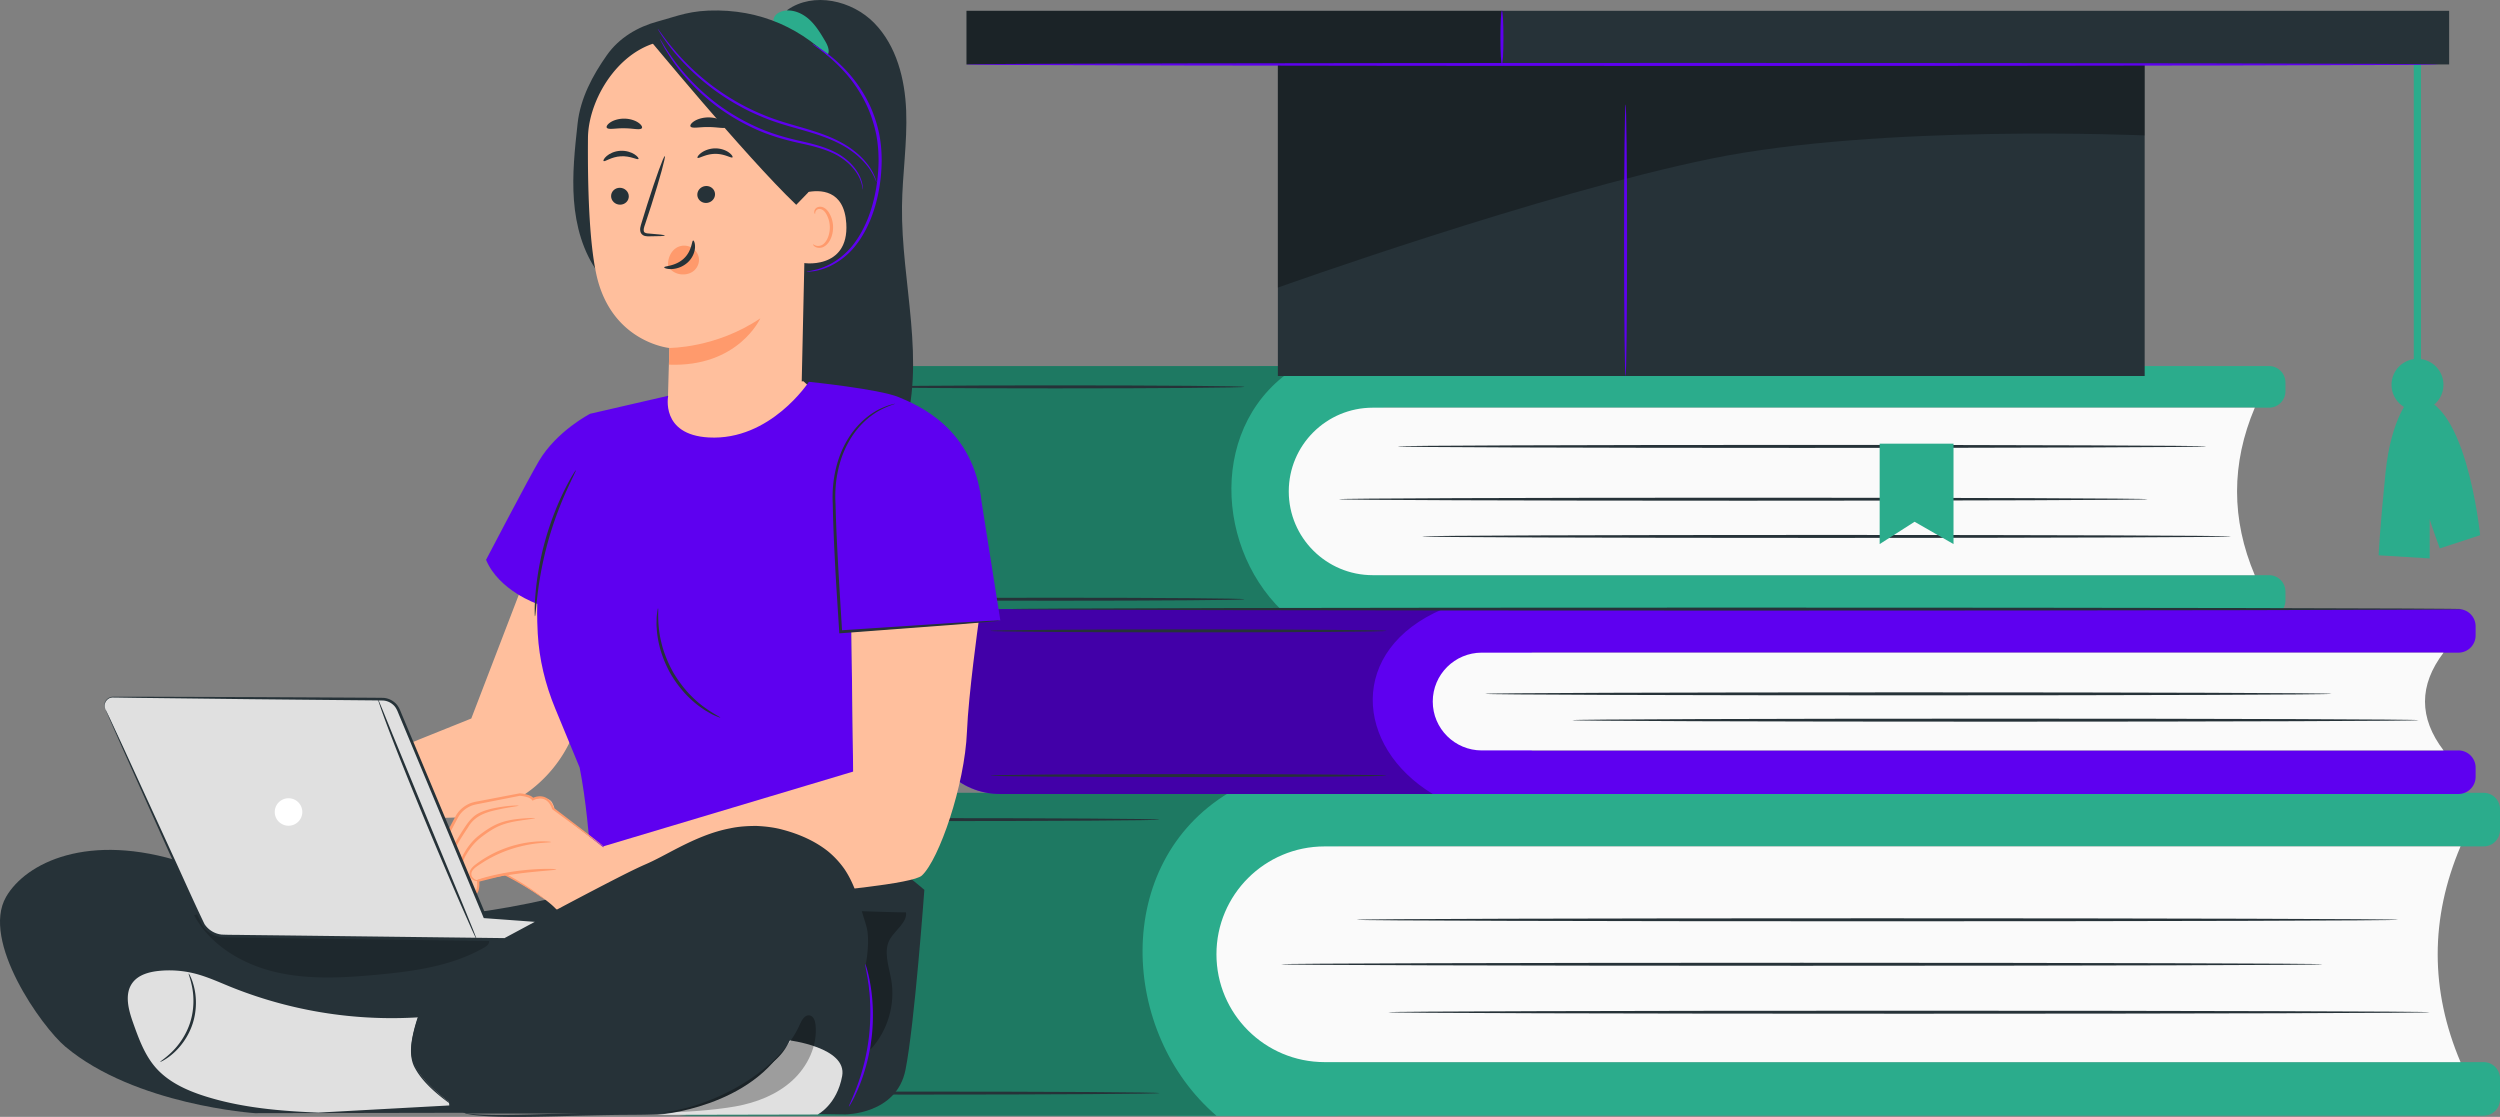 <svg xmlns="http://www.w3.org/2000/svg" width="385" height="172" fill="none"><rect width="100%" height="100%" fill="#808080" stroke="none"/><g clip-path="url(#a)"><path fill="#2BAC8C" d="M213.047 94.986H139.24c-8.436 0-15.276-6.819-15.276-15.23v-8.153c0-8.411 6.84-15.23 15.276-15.23h73.807v38.613Z"/><path fill="#2BAC8C" d="M349.422 62.783h-155.67v-6.41h155.67a2.533 2.533 0 0 1 2.537 2.529v1.353a2.533 2.533 0 0 1-2.537 2.528ZM349.422 94.987h-155.67v-6.41h155.67a2.533 2.533 0 0 1 2.537 2.528v1.353a2.534 2.534 0 0 1-2.537 2.529Z"/><path fill="#FAFAFA" d="M347.239 88.577H211.406c-7.144 0-12.936-5.774-12.936-12.897s5.792-12.896 12.936-12.896h135.833c-3.643 8.596-3.643 17.195 0 25.793Z"/><path fill="#000" d="M198.47 94.986h-58.927c-8.604 0-15.579-6.953-15.579-15.53v-7.67c0-8.512 6.922-15.413 15.46-15.413h60.521c-14.024 8.47-12.976 28.751-1.475 38.613Z" opacity=".3"/><path fill="#263238" d="M330.736 76.877c0 .128-27.88.232-62.265.232-34.396 0-62.271-.104-62.271-.232s27.874-.231 62.271-.231c34.385 0 62.265.103 62.265.231ZM343.551 82.61c0 .127-27.88.23-62.265.23-34.396 0-62.271-.103-62.271-.23 0-.128 27.874-.23 62.271-.23 34.384 0 62.265.103 62.265.23ZM339.772 68.746c0 .128-27.88.232-62.265.232-34.396 0-62.271-.104-62.271-.232 0-.127 27.874-.23 62.271-.23 34.385 0 62.265.104 62.265.23ZM191.651 92.28c0 .129-13.051.232-29.146.232-16.1 0-29.149-.103-29.149-.231s13.049-.232 29.149-.232c16.095 0 29.146.104 29.146.232ZM191.651 59.578c0 .128-13.051.232-29.146.232-16.1 0-29.149-.104-29.149-.232 0-.127 13.049-.231 29.149-.231 16.095 0 29.146.104 29.146.231Z"/><path fill="#2BAC8C" d="M206.105 171.821h-99.449c-8.437 0-15.276-6.819-15.276-15.231v-19.268c0-8.411 6.84-15.23 15.276-15.23h99.449v49.729Z"/><path fill="#2BAC8C" d="M382.465 130.347h-201.21v-8.255h201.21c1.4 0 2.536 1.131 2.536 2.528v3.198a2.533 2.533 0 0 1-2.536 2.529ZM382.465 171.821h-201.21v-8.255h201.21c1.4 0 2.536 1.132 2.536 2.528v3.199a2.534 2.534 0 0 1-2.536 2.528Z"/><path fill="#FAFAFA" d="M378.923 163.566H203.992c-9.2 0-16.659-7.436-16.659-16.609 0-9.172 7.459-16.609 16.659-16.609h174.931c-4.691 11.072-4.691 22.145 0 33.218Z"/><path fill="#000" d="M187.333 171.821h-80.874c-8.328 0-15.078-6.731-15.078-15.033v-19.129c0-8.597 6.99-15.566 15.613-15.566h82.238c-18.061 10.906-16.711 37.026-1.899 49.728Z" opacity=".3"/><path fill="#263238" d="M357.669 148.498c0 .127-35.905.231-80.187.231-44.298 0-80.195-.104-80.195-.231 0-.128 35.898-.232 80.195-.232 44.282.001 80.187.105 80.187.232ZM374.173 155.881c0 .128-35.905.231-80.187.231-44.297 0-80.195-.103-80.195-.231s35.898-.231 80.195-.231c44.282.001 80.187.104 80.187.231ZM369.307 141.647c0 .128-35.905.231-80.187.231-44.297 0-80.195-.103-80.195-.231s35.898-.231 80.195-.231c44.282 0 80.187.103 80.187.231ZM178.55 168.336c0 .127-16.807.231-37.535.231-20.735 0-37.538-.104-37.538-.231 0-.128 16.803-.232 37.538-.232 20.728 0 37.535.104 37.535.232ZM178.55 126.22c0 .128-16.807.231-37.535.231-20.735 0-37.538-.103-37.538-.231s16.803-.231 37.538-.231c20.728 0 37.535.103 37.535.231Z"/><path fill="#5E00F0" d="M235.898 122.273h-81.947c-6.22 0-11.263-5.028-11.263-11.23v-6.012c0-6.201 5.043-11.23 11.263-11.23h81.947v28.472Z"/><path fill="#5E00F0" d="M378.592 100.508H215.708v-6.706h162.884a2.65 2.65 0 0 1 2.653 2.645v1.416a2.65 2.65 0 0 1-2.653 2.645ZM378.592 122.273H215.708v-6.706h162.884a2.649 2.649 0 0 1 2.653 2.645v1.416a2.649 2.649 0 0 1-2.653 2.645Z"/><path fill="#FAFAFA" d="M376.308 115.566H228.197c-4.17 0-7.552-3.371-7.552-7.529 0-4.159 3.382-7.53 7.552-7.53h148.11c-3.81 5.021-3.81 10.04.001 15.059Z"/><path fill="#000" d="M220.646 122.273h-66.619c-6.262 0-11.339-5.061-11.339-11.305v-5.634c0-6.37 5.179-11.533 11.568-11.533h67.933c-14.674 6.245-13.577 21.2-1.543 28.472Z" opacity=".3"/><path fill="#263238" d="M359.04 106.852c0 .127-29.173.231-65.15.231-35.989 0-65.156-.104-65.156-.231 0-.128 29.166-.231 65.156-.231 35.977-.001 65.15.103 65.15.231ZM372.449 110.904c0 .128-29.173.232-65.15.232-35.989 0-65.155-.104-65.155-.232 0-.127 29.166-.231 65.155-.231 35.977 0 65.15.104 65.15.231ZM213.511 119.442c0 .127-13.656.231-30.497.231-16.846 0-30.499-.104-30.499-.231 0-.128 13.653-.232 30.499-.232 16.841.001 30.497.105 30.497.232ZM213.511 97.154c0 .128-13.656.232-30.497.232-16.846 0-30.499-.104-30.499-.232 0-.127 13.653-.23 30.499-.23 16.841 0 30.497.103 30.497.23ZM379.301 93.8c0 .128-50.092.232-111.869.232-61.798 0-111.88-.104-111.88-.231 0-.128 50.081-.23 111.88-.23 61.777 0 111.869.103 111.869.23Z"/><path fill="#2BAC8C" d="M289.468 68.325v15.464l5.376-3.437 5.998 3.437V68.324h-11.374ZM371.721 4.138v70.695c0 .713 1.111.715 1.111 0V4.139c.001-.713-1.111-.714-1.111 0Z"/><path fill="#2BAC8C" d="M372.292 63.242a3.993 3.993 0 0 0 3.999-3.987 3.993 3.993 0 0 0-3.999-3.987 3.993 3.993 0 0 0-3.999 3.987 3.993 3.993 0 0 0 3.999 3.987Z"/><path fill="#2BAC8C" d="M371.162 61.32s-2.912 2.902-3.786 11.42c-.873 8.517-1.068 12.776-1.068 12.776l7.864.484v-6.097c0 .29 1.552 4.55 1.552 4.55l6.213-2.033s-2.231-22.65-10.775-21.1Z"/><path fill="#263238" d="M330.278 9.923H196.792v47.981h133.486V9.924ZM377.167 1.667H148.846v8.256h228.321V1.667Z"/><path fill="#000" d="M196.792 44.29s40.553-14.505 66.743-19.861c26.191-5.357 66.743-3.57 66.743-3.57V9.922H196.792V44.29Z" opacity=".3"/><path fill="#000" d="M231.43 1.667h-82.584v8.256h82.584V1.667Z" opacity=".3"/><path fill="#5E00F0" d="M375.511 9.923c0 .128-50.768.232-113.379.232-62.633 0-113.389-.104-113.389-.232 0-.127 50.757-.23 113.389-.23 62.611 0 113.379.103 113.379.23Z"/><path fill="#5E00F0" d="M231.297 9.992c.128 0 .232-1.88.232-4.197 0-2.319-.104-4.198-.232-4.198s-.232 1.88-.232 4.198c0 2.318.104 4.197.232 4.197ZM250.339 57.904c.128 0 .232-9.36.232-20.908 0-11.547-.104-20.908-.232-20.908s-.232 9.36-.232 20.908c0 11.547.104 20.908.232 20.908Z"/><path fill="#FFBF9D" d="m57.231 116.824 15.348-6.175 11.723-30.531 15.627 8.028s-1.512 3.016-4.741 10.476c-1.247 2.88-5.379 10.909-7.062 14.821a20.63 20.63 0 0 1-18.412 12.468l-14.403.375 1.92-9.462Z"/><path fill="#FFBF9D" d="m49.608 110.915-2.317-2.43a2.643 2.643 0 0 0-1.5-.415l-7.346.223a4.605 4.605 0 0 0-3.399 2.051l-2.67 4.533s-1.796 3.101-1.567 3.854c.345 1.138 1.55.906 1.55.906s.254 1.433.735 1.725c.803.486 1.784.115 1.784.115.267.549.835.915 1.447.872a1.74 1.74 0 0 0 .38-.07c.873-.263 1.266-1.947 1.266-1.947l3.724-.688s5.35 3.566 7.234 5.902c1.886 2.335 6.824.55 6.824.55l1.848-8.806-7.993-6.375Z"/><path fill="#FF9A6C" d="M44.194 111.966c.006.052-.592.166-1.606.267-1.013.112-2.447.152-4.06.36l.175-.127a15.418 15.418 0 0 1-.954 1.753 19.58 19.58 0 0 1-3.531 4.165c-1.053.928-1.813 1.36-1.843 1.313-.043-.059.641-.578 1.618-1.551.973-.972 2.25-2.398 3.363-4.172.36-.573.678-1.146.941-1.696l.055-.114.12-.013c1.658-.187 3.086-.168 4.1-.202 1.012-.022 1.616-.038 1.622.017Z"/><path fill="#FF9A6C" d="M44.363 115.46c.012.047-.493.238-1.384.367-.886.13-2.168.169-3.593-.125l.261-.148a12.01 12.01 0 0 1-.537 1.328c-.776 1.621-1.871 2.863-2.76 3.616-.893.76-1.55 1.077-1.577 1.031-.042-.06.544-.471 1.354-1.271a12.98 12.98 0 0 0 2.566-3.576c.206-.428.378-.858.526-1.273l.07-.19.193.043c2.75.611 4.87.062 4.881.198Z"/><path fill="#FFBF9D" d="M53.69 117.267a9577.192 9577.192 0 0 0-6.552-3.036c-.907-.421-1.852-.85-2.852-.845-1.077.005-2.08.51-3.036 1.003l-3.525 1.82c-.191.098-.4.216-.467.42-.089.268.105.541.304.741 1.76 1.778 4.924 1.908 6.825.279.565 1.534 1.15 3.102 2.21 4.35 1.058 1.247 2.705 2.129 4.316 1.835"/><path fill="#FF9A6C" d="M50.913 123.832c.002.011-.057.03-.175.058-.118.03-.298.053-.534.06-.469.012-1.182-.077-1.973-.477-.788-.389-1.645-1.095-2.322-2.11-.691-1.007-1.207-2.278-1.716-3.644l.328.085c-.967.848-2.375 1.3-3.815 1.189a5.563 5.563 0 0 1-2.127-.593 5.117 5.117 0 0 1-.946-.653c-.142-.131-.293-.25-.423-.431-.123-.167-.256-.417-.187-.711.059-.243.245-.397.391-.489.156-.095.29-.156.427-.229l.817-.421 1.598-.821c1.049-.519 2.04-1.125 3.158-1.372 1.133-.273 2.237.077 3.109.469.886.402 1.684.795 2.426 1.147l3.487 1.697c.82.41 1.266.651 1.252.679-.014.028-.486-.156-1.328-.516l-3.55-1.564-2.439-1.091c-.868-.368-1.854-.661-2.864-.405-1.01.231-1.99.828-3.042 1.358l-1.595.827-.816.422c-.278.141-.568.279-.582.419-.056.17.197.47.466.686.258.236.554.422.855.592a5.135 5.135 0 0 0 1.946.552c1.328.11 2.625-.294 3.512-1.054l.228-.195.1.28c.49 1.371.97 2.616 1.612 3.598.628.99 1.414 1.676 2.152 2.081 1.513.825 2.588.495 2.57.577Z"/><path fill="#263238" d="M138.907 31.754c.059-4.902.834-9.787.645-14.686-.189-4.898-1.482-10-4.91-13.515-3.428-3.514-9.381-4.855-13.393-2.02l-.823 4.173c1.579 18.901 1.363 38.109 2.942 57.01.208 2.482 2.229 4.73 3.362 6.951 1.132 2.22 3.405 4.054 5.899 3.901 3.264-.2 5.405-3.498 6.42-6.597 3.68-11.234-.285-23.4-.142-35.217Z"/><path fill="#2BAC8C" d="M127.082 6.339c-.714-1.212-1.449-2.442-2.499-3.378-1.051-.936-2.486-1.552-3.87-1.288-.652.123-1.315.492-1.534 1.116-.219.624.249 1.459.91 1.404l.141.12a149.961 149.961 0 0 0 4.493 3.807c.384.312.781.63 1.254.774.474.144 1.046.077 1.375-.292.541-.61.145-1.56-.27-2.263Z"/><path fill="#263238" d="M129.86 11.15c-4.9-5.97-11.48-9.408-19.217-9.535-4.364-.072-6.171.833-9.314 1.677-3.143.846-5.98 2.527-7.855 5.181-2.228 3.152-4.098 6.681-4.52 10.514-.433 3.937-.865 7.9-.568 11.85.298 3.949 1.374 7.927 3.707 11.132l10.079 1.746c5.566.189 11.21.37 16.633-.895 5.423-1.266 10.692-4.176 13.597-8.913 4.034-6.583 2.358-16.785-2.542-22.756Z"/><path fill="#FFBF9D" d="M120.892 11.085 107.455 5.76l-3.51.406c-7.899.028-13.346 8.713-13.398 15.09-.057 7.086.152 15.74 1.282 20.961 2.27 10.502 11.26 11.376 11.26 11.376s-.184 5.596-.251 9.122l20.572-1.48 1.033-46.554a3.736 3.736 0 0 0-3.551-3.596Z"/><path fill="#FF9A6C" d="M107.629 39.76c-.073-.554-.382-1.043-.776-1.38a2.295 2.295 0 0 0-2.779-.158c-.843.58-1.326 1.769-1.166 2.873.472.649 1.196 1.086 1.997 1.155.124.011.249.015.375.012.606-.015 1.224-.22 1.688-.666.464-.447.751-1.153.661-1.836Z"/><path fill="#263238" d="M94.107 30.222c.014.719.636 1.3 1.39 1.299.75-.001 1.35-.583 1.337-1.302-.014-.719-.636-1.3-1.388-1.3-.753.001-1.353.585-1.339 1.303ZM92.954 24.799c.178.168 1.17-.65 2.636-.727 1.464-.098 2.581.596 2.731.408.074-.084-.116-.393-.603-.709-.48-.313-1.285-.6-2.198-.546-.913.055-1.663.433-2.086.8-.432.37-.567.7-.48.774ZM102.379 36.265c.002-.084-.918-.19-2.406-.298-.377-.018-.735-.072-.812-.324-.103-.265.031-.676.189-1.12l.951-2.905c1.315-4.131 2.245-7.52 2.078-7.571-.168-.052-1.37 3.256-2.685 7.387-.315 1.019-.617 1.99-.903 2.918-.118.433-.335.927-.113 1.476.116.274.403.461.646.513.244.06.454.052.64.053 1.491-.001 2.414-.045 2.415-.129Z"/><path fill="#FF9A6C" d="M103.072 53.582s7.174.068 14.023-4.563c0 0-3.387 7.55-14.077 7.14l.054-2.577Z"/><path fill="#263238" d="M106.75 37.04c-.239 0-.155 1.586-1.455 2.788-1.298 1.204-3.004 1.119-3.005 1.342-.016.1.395.287 1.112.267a3.98 3.98 0 0 0 2.513-1.03c.794-.736 1.1-1.678 1.118-2.331.024-.668-.175-1.05-.283-1.036ZM93.454 19.678c.266.344 1.376.043 2.694.08 1.319-.005 2.424.322 2.695-.015.119-.164-.043-.504-.517-.838-.468-.333-1.26-.622-2.167-.634-.906-.01-1.703.26-2.175.581-.48.323-.647.66-.53.826ZM110.112 29.853c.038.718-.541 1.342-1.292 1.396-.75.053-1.39-.484-1.428-1.202-.038-.718.541-1.343 1.29-1.397.752-.053 1.391.485 1.43 1.203ZM112.8 24.233c-.166.18-1.213-.564-2.681-.535-1.468.009-2.533.78-2.694.604-.08-.077.087-.401.55-.75.456-.347 1.239-.69 2.153-.702.915-.01 1.691.311 2.138.647.458.337.617.655.534.736ZM111.919 19.549c-.283.337-1.422.012-2.785.02-1.362-.036-2.512.266-2.784-.076-.119-.167.057-.504.555-.827.491-.322 1.318-.593 2.254-.585.937.01 1.753.297 2.233.63.487.334.652.673.527.838Z"/><path fill="#FFBF9D" d="M122.619 32.484c-.042-.789.77-2.7 1.545-2.864 2.069-.438 5.84-.477 6.166 4.805.445 7.22-6.917 6.177-6.943 5.97-.02-.16-.625-5.186-.768-7.911Z"/><path fill="#FF9A6C" d="M125.222 37.635c.03-.025.131.08.35.165.214.082.576.126.945-.039.748-.327 1.317-1.577 1.271-2.88a4.13 4.13 0 0 0-.464-1.78c-.253-.514-.619-.862-1.008-.907a.645.645 0 0 0-.724.39c-.085.208-.029.35-.067.364-.019.02-.163-.111-.123-.412a.8.8 0 0 1 .257-.47.956.956 0 0 1 .686-.228c.561.005 1.095.486 1.387 1.04.322.554.537 1.246.561 1.985.043 1.458-.62 2.866-1.648 3.232-.501.163-.936.036-1.166-.121-.234-.164-.282-.324-.257-.339Z"/><path fill="#263238" d="m124.459 29.641-1.84 1.903c-7.946-7.582-23.476-26.57-22.609-25.438 0 0 5.443-2.232 11.352-1.229 5.909 1.004 17.116 3.952 16.944 10.9-.171 6.948-3.847 13.864-3.847 13.864Z"/><path fill="#5E00F0" d="M134.983 28.047c.012-.003-.026-.147-.111-.418a7.165 7.165 0 0 0-.494-1.138c-.504-.951-1.467-2.237-3.026-3.395-1.537-1.19-3.667-2.16-6.095-2.922-2.423-.787-5.153-1.398-7.834-2.546-2.698-1.104-5.104-2.528-7.155-3.995a36.988 36.988 0 0 1-5.051-4.402 39.353 39.353 0 0 1-2.92-3.456l-.727-.996c-.168-.226-.261-.342-.272-.335-.011.007.061.136.21.377.151.238.365.597.672 1.038a33.135 33.135 0 0 0 2.846 3.55 35.42 35.42 0 0 0 5.041 4.499c2.06 1.495 4.486 2.945 7.214 4.061 2.716 1.162 5.466 1.765 7.873 2.53 2.417.74 4.514 1.667 6.042 2.807 1.549 1.11 2.522 2.342 3.056 3.255.532.922.693 1.5.731 1.486Z"/><path fill="#5E00F0" d="M132.875 29.184s.074-.591-.281-1.578c-.338-.98-1.195-2.31-2.722-3.4-1.512-1.126-3.671-1.821-6.043-2.362-2.382-.524-4.968-1.194-7.51-2.376-2.539-1.171-4.816-2.591-6.695-4.12a32.576 32.576 0 0 1-4.59-4.498c-1.19-1.397-1.988-2.655-2.559-3.507l-.614-1.012c-.143-.23-.225-.348-.236-.342-.011.007.048.136.171.378l.556 1.05c.536.879 1.305 2.166 2.479 3.597a31.333 31.333 0 0 0 4.579 4.598c1.888 1.56 4.187 3.005 6.756 4.191 2.568 1.195 5.211 1.869 7.587 2.372 2.369.52 4.482 1.178 5.969 2.243 1.504 1.035 2.367 2.3 2.738 3.238.386.946.366 1.536.415 1.528Z"/><path fill="#5E00F0" d="M124.22 41.866c-.007-.048.614-.129 1.687-.408 1.065-.296 2.575-.947 4.053-2.259 1.495-1.293 2.825-3.304 3.764-5.743.935-2.441 1.498-5.309 1.571-8.33.03-1.51-.086-2.981-.35-4.38a21.212 21.212 0 0 0-1.201-3.912 20.89 20.89 0 0 0-3.752-5.826c-2.695-2.94-4.942-4.124-4.861-4.225.009-.013.146.058.402.208.25.157.637.365 1.094.692.93.629 2.225 1.633 3.615 3.098a20.583 20.583 0 0 1 3.907 5.88c.523 1.23.96 2.57 1.256 3.996.277 1.429.4 2.94.368 4.48-.074 3.075-.659 5.992-1.637 8.478-.983 2.484-2.382 4.536-3.952 5.838-1.554 1.321-3.13 1.94-4.229 2.185-.544.15-.992.155-1.283.204-.295.031-.45.04-.452.024Z"/><path fill="#263238" d="M133.436 130.696 90.6 136.897c-16.09 4.54-33.04 5.87-50.762 4.336l64.467 29.983 25.881.4s7.88.024 9.258-6.854c1.399-6.986 2.907-27.727 2.907-27.727s-5.113-4.435-8.915-6.339Z"/><path fill="#000" d="M133.31 148.672c.703 4.271.957 8.617.756 12.941 2.647-2.85 3.858-6.965 3.175-10.789-.377-2.111-1.257-4.43-.149-6.267.743-1.232 2.708-2.648 2.421-4.057 0 0-1.722 0-3.284-.062-1.251-.05-3.857-.127-3.857-.127 1.317 3.379 1.216 5.462.693 8.484" opacity=".3"/><path fill="#FFBF9D" d="m102.905 60.949 20.813-2.241 3.808 3.457-14.857 8.708-6.555 3.385-6.474-1.96-2.051-3.847 5.316-7.502Z"/><path fill="#5E00F0" d="M74.85 86.214s6.524-12.483 8.14-15.21c2.752-4.648 7.89-7.283 7.89-7.283l12.024-2.773s-1.247 6.006 6.235 6.421c9.517.527 15.429-8.57 15.429-8.57s10.859 1.112 13.857 2.37c2.998 1.255 11.48 4.793 12.725 16.037l2.905 18.356-22.941 1.743.318 24.436-9.748 7.949s-27.992 9.61-29.78 10.24c-.844.298-.638-11.56-2.638-21.722l-3.78-9.145c-1.511-3.661-2.452-7.542-2.674-11.494-.146-2.602-.075-4.571-.075-4.571s-5.885-2.015-7.886-6.784Z"/><path fill="#FFBF9D" d="m92.926 130.334 38.461-11.51-.272-21.519 19.586-1.488s-1.562 11.151-1.791 16.869c-.33 8.222-4.298 19.715-6.951 22.155-2.654 2.44-50.054 5.091-50.054 5.091l1.02-9.598Z"/><path fill="#FFBF9D" d="M71.113 137.102c.317.523.917.834 1.522.734.12-.02.244-.054.373-.106.844-.343.626-2.093.626-2.093l4.093-.996s5.66 3.05 7.757 5.199c2.097 2.149 6.845-.089 6.845-.089l1.012-8.941-8.166-6.291s.5.374-.125-.873c-.626-1.246-2.987-.574-2.987-.574-.422-.608-2.006-.715-2.006-.715l-6.634 1.286a4.6 4.6 0 0 0-3.19 2.36l-2.484 4.686s-1.245 3.331-.946 4.06c.45 1.101 1.628.757 1.628.757s.493 2.089 1.056 2.12c.563.031 1.626-.524 1.626-.524Z"/><path fill="#FF9A6C" d="M84.867 129.674c-.002.071-.898.057-2.323.229-1.42.18-3.375.582-5.383 1.442a19.376 19.376 0 0 0-2.723 1.418c-.774.516-1.589.954-1.803 1.562a.811.811 0 0 0 .135.789c.158.204.362.331.539.387.363.117.582.001.594.041.017.008-.193.199-.636.12a1.26 1.26 0 0 1-.68-.396 1.068 1.068 0 0 1-.239-1.032c.115-.4.424-.727.76-1.002a17.468 17.468 0 0 1 3.886-2.28 17.58 17.58 0 0 1 5.521-1.349c1.457-.098 2.356.024 2.352.071Z"/><path fill="#FF9A6C" d="M85.666 133.893c.002.127-2.73.224-6.062.678-3.335.442-5.995 1.07-6.026.946-.014-.054.635-.281 1.71-.556a38.62 38.62 0 0 1 4.259-.814 38.625 38.625 0 0 1 4.322-.34c1.11-.017 1.796.03 1.797.086ZM71.138 136.929c-.023-.002-.071-.246-.14-.704a15.544 15.544 0 0 1-.155-1.954 8.264 8.264 0 0 1 .081-1.368 4.143 4.143 0 0 1 .544-1.505c.533-.957 1.298-1.965 2.31-2.754 1.009-.781 2.026-1.453 3.077-1.861 1.042-.404 2.035-.561 2.856-.661a26.234 26.234 0 0 1 1.956-.145c.461-.017.718-.013.721.017.008.068-1.013.181-2.634.426-.806.137-1.766.322-2.753.729-.98.398-1.978 1.071-2.953 1.827-.975.765-1.691 1.689-2.237 2.619-.582.891-.628 1.867-.665 2.679-.036 1.628.085 2.651-.008 2.655Z"/><path fill="#FF9A6C" d="M79.866 124.077c.006.064-.994.167-2.58.474-1.521.355-3.977.657-5.216 2.882-1.37 2.042-2.521 3.96-2.972 5.495-.483 1.528-.351 2.548-.44 2.547-.022.003-.08-.246-.094-.704a6.7 6.7 0 0 1 .243-1.925c.392-1.614 1.53-3.599 2.908-5.653.353-.517.739-1.01 1.2-1.412.458-.409 1.008-.668 1.517-.859 1.032-.379 1.997-.54 2.802-.668 1.618-.234 2.629-.231 2.632-.177Z"/><path fill="#FF9A6C" d="M83.91 138.531c-.009.011-.153-.083-.42-.272l-1.191-.81a46.745 46.745 0 0 0-4.634-2.681l.096.011-4.087 1.022.128-.185c.036.336.042.668.001 1.016-.043.341-.123.713-.393 1.03a1.026 1.026 0 0 1-.53.294c-.181.062-.38.095-.58.08a1.705 1.705 0 0 1-1.076-.489 1.757 1.757 0 0 1-.199-.231l-.043-.063-.02-.032-.011-.016-.001-.002c-.055-.016.476.132.25.07l-.004.003-.009.004-.127.064c-.17.083-.343.158-.52.23-.179.07-.362.136-.557.185a2.198 2.198 0 0 1-.306.057.702.702 0 0 1-.39-.044c-.246-.148-.345-.338-.448-.515a4.643 4.643 0 0 1-.25-.553 9.756 9.756 0 0 1-.356-1.149l.255.149c-.53.135-1.174.055-1.585-.406-.185-.215-.345-.486-.35-.809-.008-.29.037-.549.085-.811.211-1.036.545-2.04.913-3.06l.004-.012.007-.014 1.323-2.499.841-1.585c.28-.508.524-1.073.937-1.544a4.473 4.473 0 0 1 1.425-1.111c.534-.28 1.142-.386 1.679-.485l6.254-1.194.027-.005.023.002c.393.036.762.099 1.13.206.357.113.737.241 1.013.596l-.238-.054c.686-.345 1.506-.411 2.159-.046.655.361.994.999 1.194 1.608l-.057-.084 5.625 4.309 1.518 1.192c.344.277.52.428.51.441-.009.012-.204-.115-.566-.367l-1.568-1.125-5.71-4.197-.038-.028-.02-.056c-.182-.536-.512-1.116-1.05-1.394-.527-.298-1.246-.232-1.82.061l-.142.072-.096-.126c-.16-.212-.491-.354-.82-.447a5.654 5.654 0 0 0-1.05-.182l.049-.003-6.248 1.229c-.56.105-1.084.198-1.572.455a4.02 4.02 0 0 0-1.288 1.009c-.365.41-.594.941-.883 1.468l-.84 1.585c-.454.856-.902 1.702-1.326 2.498l.012-.025c-.361.998-.696 2.004-.9 2.991a3.359 3.359 0 0 0-.08.715c-.008.192.105.39.241.552.267.32.761.389 1.164.292l.206-.051.05.199c.092.373.2.748.334 1.1.127.332.308.735.503.859a.39.39 0 0 0 .17.005c.081-.007.167-.025.252-.045.17-.043.342-.101.51-.166.168-.066.334-.138.495-.215l.12-.059.006-.003.004-.002.253.07.001.002.009.013.016.025.033.05c.048.064.098.127.156.183.225.227.528.367.834.39.154.014.304-.011.454-.061a.678.678 0 0 0 .366-.188c.363-.44.363-1.177.32-1.76l-.012-.153.14-.033 4.1-.967.053-.012.044.024a40.064 40.064 0 0 1 4.595 2.807c.512.368.897.666 1.151.874.253.204.381.318.373.329Z"/><path fill="#263238" d="M63.92 144.081s-27.14-8.502-35.664-11.257c-14.677-4.743-24.285.051-27.315 5.286-3.932 6.794 5.496 20.038 9.127 23.082 10.762 9.021 29.209 10.237 29.209 10.237l66.327-.125-19.366-26.177-22.318-1.046Z"/><path fill="#E0E0E0" d="M67.98 156.354a66.367 66.367 0 0 1-32.558-4.416c-1.791-.73-3.56-1.541-5.437-2.015a15.935 15.935 0 0 0-5.6-.395c-1.48.16-3.056.602-3.956 1.786-1.322 1.74-.642 4.211.093 6.268.861 2.411 1.757 4.882 3.441 6.814 1.97 2.257 4.825 3.549 7.688 4.448 5.6 1.759 11.515 2.264 17.382 2.496l20.157-1.1-1.21-13.886Z"/><path fill="#263238" d="M29.06 149.932c.025-.011.143.176.31.539.167.363.368.908.534 1.606.338 1.383.451 3.441-.229 5.55-.68 2.108-1.976 3.714-3.059 4.643a8.803 8.803 0 0 1-1.372.994c-.348.199-.553.282-.566.259-.04-.063.729-.5 1.735-1.473 1.003-.96 2.206-2.531 2.859-4.553.651-2.021.592-3.996.338-5.359-.25-1.376-.62-2.178-.55-2.206ZM133.184 142.422c-1.576-4.45-1.838-10.995-11.553-14.136s-17.067 2.879-22.056 4.974c-4.989 2.094-32.296 17.015-32.296 17.015s-5.142 9.142-3.678 13.177c1.463 4.034 8.114 8.027 8.114 8.027h30.53c7.878 0 22.535-.262 22.535-.262 2.697-4.217 5.251-9.947 5.251-9.947l.263-1.309c.002-1.047 4.465-13.089 2.89-17.539Z"/><path fill="#263238" d="M116.27 165.545s-.023.175-.225.415c-.196.241-.531.558-1.005.902-.948.69-2.416 1.543-4.317 2.412-.953.429-2.006.88-3.188 1.248-1.179.372-2.474.645-3.847.829-2.751.391-5.803.305-8.97.35-6.35.102-12.106.34-16.276.294-2.086-.016-3.775-.099-4.936-.22a13.43 13.43 0 0 1-1.333-.188c-.302-.057-.459-.093-.456-.107.008-.044.642.069 1.802.13 1.16.069 2.842.107 4.922.084 4.162-.03 9.91-.315 16.272-.417 3.184-.045 6.208.051 8.924-.314a23.425 23.425 0 0 0 3.795-.777c1.161-.345 2.217-.78 3.169-1.187 1.902-.827 3.381-1.634 4.344-2.272.482-.32.825-.608 1.035-.824.216-.213.264-.369.29-.358Z"/><path fill="#263238" d="M71.717 171.479s-.143-.062-.404-.214a25.13 25.13 0 0 1-1.137-.705c-.975-.652-2.41-1.635-4.014-3.183-.784-.786-1.627-1.715-2.272-2.921-.677-1.215-.708-2.793-.447-4.33.54-3.113 1.906-6.44 3.69-9.93l.022-.042.045-.025a1851.01 1851.01 0 0 1 17.004-9.219A732.768 732.768 0 0 1 94 135.754c1.7-.867 3.414-1.757 5.216-2.564 1.792-.76 3.506-1.752 5.297-2.662 2.533-1.294 5.153-2.435 7.892-2.957 1.36-.298 2.746-.376 4.108-.376 1.363.067 2.713.22 4 .574 2.57.678 4.998 1.749 6.993 3.33a13.847 13.847 0 0 1 2.542 2.744c.691 1.021 1.216 2.117 1.641 3.22.428 1.104.738 2.221 1.049 3.305.283 1.09.724 2.101.874 3.226.22 2.208-.145 4.287-.521 6.224-.394 1.94-.876 3.751-1.356 5.442l-.716 2.446c-.222.779-.484 1.561-.6 2.254l-.002.024-.269 1.307-.001.006-.001.004c-1.103 3.431-2.445 5.961-3.506 7.584-1.075 1.623-1.857 2.33-1.857 2.33a.867.867 0 0 1 .114-.157l.361-.439c.314-.39.757-.987 1.277-1.801 1.021-1.633 2.325-4.173 3.386-7.583l-.002.01c.498-.414.4-.821.257-1.31l-.003.024c.123-.806.373-1.529.592-2.329l.696-2.448c.468-1.69.936-3.498 1.317-5.427.364-1.922.71-3.997.487-6.117-.135-1.029-.585-2.078-.875-3.17-.316-1.085-.627-2.19-1.051-3.271-.42-1.081-.936-2.147-1.609-3.135a13.505 13.505 0 0 0-2.471-2.655c-1.938-1.529-4.327-2.579-6.846-3.239-1.26-.345-2.578-.491-3.908-.556-1.332.003-2.684.079-4.017.372-2.682.513-5.261 1.635-7.78 2.922-1.779.903-3.505 1.902-5.324 2.672-1.774.794-3.496 1.686-5.192 2.549a790.938 790.938 0 0 0-9.797 5.136c-6.26 3.364-12.01 6.456-17.034 9.157l.066-.067c-1.787 3.449-3.168 6.763-3.72 9.816-.266 1.52-.25 3.006.388 4.183.614 1.176 1.434 2.106 2.2 2.892 1.569 1.554 2.984 2.559 3.938 3.234l1.108.744c.25.166.377.257.377.257Z"/><path fill="#E0E0E0" d="M121.408 160.188s9.093 1.082 8.286 5.522c-.809 4.44-3.781 5.931-3.781 5.931l-24.72.053c-.001-.002 14.761-1.027 20.215-11.506Z"/><path fill="#263238" d="M122.289 158.032c.05.013-.021.503-.277 1.259a9.815 9.815 0 0 1-1.475 2.748c-1.525 1.977-3.462 2.748-3.478 2.657-.08-.122 1.696-1.033 3.141-2.915 1.443-1.88 1.951-3.801 2.089-3.749Z"/><path fill="#263238" d="M119.131 159.774c.119.005-.017 1.53-.878 3.157-.834 1.635-1.905 2.689-1.983 2.614-.097-.081.799-1.227 1.604-2.806.831-1.57 1.14-2.983 1.257-2.965Z"/><path fill="#5E00F0" d="M130.736 170.402c-.067-.035.517-1.159 1.231-3.064a33.138 33.138 0 0 0 1.854-7.694 33.139 33.139 0 0 0-.066-7.914c-.264-2.016-.579-3.243-.505-3.262.028-.007.129.293.286.845.164.55.346 1.361.516 2.374.348 2.021.544 4.881.191 8.005-.363 3.123-1.201 5.865-1.997 7.755-.396.948-.756 1.698-1.041 2.196-.277.501-.443.772-.469.759Z"/><path fill="#000" d="M125.59 157.796c-.064-.597-.302-1.304-.892-1.424-.719-.146-1.214.678-1.505 1.351-3.135 7.229-13.447 12.858-21.313 13.586 3.235.025 8.236-.354 11.419-.929 3.183-.576 6.323-1.793 8.709-3.971 2.385-2.177 3.927-5.407 3.582-8.613Z" opacity=".3"/><path fill="#263238" d="M65.357 147.961c-.05.105-2.01-.637-4.376-1.659-2.367-1.023-4.248-1.938-4.204-2.047.044-.109 2.003.634 4.376 1.66 2.372 1.024 4.255 1.941 4.204 2.046Z"/><path fill="#000" d="M74.175 144.151a849.46 849.46 0 0 0-35.447-5.984l-8.833 2.785c2.476 4.59 7.368 7.512 12.452 8.725 5.084 1.212 10.397.92 15.602.442 5.733-.527 11.62-1.325 16.607-4.191.382-.219.808-.545.761-.982-.05-.495-.65-.7-1.142-.795Z" opacity=".2"/><path fill="#E0E0E0" d="m16.21 109.187 14.832 32.714a3.841 3.841 0 0 0 3.45 2.252l43.262.559 5.454-2.926-8.54-.623-13.295-31.809a2.751 2.751 0 0 0-2.516-1.687l-41.45-.313a1.298 1.298 0 0 0-1.197 1.833Z"/><path fill="#263238" d="M16.21 109.187s-.086-.119-.13-.394a1.317 1.317 0 0 1 .405-1.131c.202-.186.493-.344.84-.361l1.088-.008h2.71l17.361.057 12.063.061 6.744.039 1.768.018a2.976 2.976 0 0 1 1.735.727c.504.408.783 1.053.992 1.592l.707 1.684 12.397 29.598-.205-.148 8.248.601.292.021.83.061-.733.392c-1.874 1.006-3.72 1.997-5.454 2.926l-.056.029h-.062l-32.811-.448-7.323-.106c-1.194-.026-2.334-.013-3.52-.073a4.047 4.047 0 0 1-2.935-1.808c-1.931-4.05-3.544-7.798-5.11-11.225L18.8 115.112l-1.942-4.389c-.21-.488-.374-.868-.494-1.143-.109-.256-.153-.393-.153-.393s.074.124.197.376l.535 1.125 2.021 4.352 7.39 16.117c1.572 3.395 3.244 7.209 5.134 11.148a3.655 3.655 0 0 0 2.653 1.621c1.108.051 2.305.036 3.481.059l7.323.084 32.812.4-.118.028 5.454-2.927.097.454-.293-.022-8.248-.603-.148-.01-.057-.137a1965375.692 1965375.692 0 0 0-13.052-31.303c-.227-.579-.44-1.075-.877-1.44a2.55 2.55 0 0 0-1.488-.63l-1.74-.022-6.744-.063-12.062-.12-17.36-.205-2.71-.042-1.081-.014c-.32.007-.59.146-.784.315-.386.357-.448.8-.421 1.058.029.27.1.397.086.401Z"/><path fill="#263238" d="M73.395 144.655c-.014.006-.082-.117-.2-.357l-.494-1.056-1.737-3.919a806.192 806.192 0 0 1-5.526-13.018c-2.115-5.103-3.978-9.744-5.272-13.125a155.858 155.858 0 0 1-1.49-4.02l-.376-1.104c-.081-.253-.118-.389-.104-.394.014-.005.077.121.185.365l.45 1.075 1.615 3.968a78321.4 78321.4 0 0 1 5.385 13.073l5.41 13.063 1.613 3.971.42 1.088c.093.251.135.384.12.39Z"/><path fill="#fff" d="M44.434 127.162a2.118 2.118 0 0 0 2.122-2.115c0-1.168-.95-2.115-2.122-2.115a2.118 2.118 0 0 0-2.122 2.115c0 1.168.95 2.115 2.122 2.115Z"/><path fill="#263238" d="M88.677 72.427c.066.036-.557 1.2-1.432 3.137a55.928 55.928 0 0 0-2.837 7.788 55.982 55.982 0 0 0-1.616 8.128c-.257 2.11-.328 3.426-.404 3.424-.032-.001-.047-.332-.046-.929-.003-.598.036-1.463.124-2.529.173-2.13.616-5.067 1.495-8.218.884-3.149 2.03-5.89 2.987-7.802.478-.957.894-1.718 1.207-2.228.31-.512.494-.787.522-.771ZM154.055 95.563c.001.014-.162.039-.475.073l-1.377.136-5.142.429-17.582 1.32-.227.017-.014-.226-.463-7.313c-.249-4.4-.462-8.594-.53-12.417-.2-3.844.743-7.352 2.256-9.847 1.495-2.533 3.479-4.005 4.928-4.723.738-.346 1.328-.578 1.746-.676.412-.116.629-.17.633-.154.021.063-.871.244-2.295.99-1.401.757-3.304 2.233-4.729 4.729-1.443 2.47-2.332 5.874-2.113 9.674.091 3.81.317 8.002.567 12.399l.45 7.309-.241-.209 17.594-1.16 5.15-.297 1.384-.06c.315-.01.479-.008.48.006ZM110.925 110.511c-.013.029-.284-.072-.768-.281a6.382 6.382 0 0 1-.86-.429c-.324-.189-.707-.382-1.086-.666-.792-.518-1.658-1.246-2.532-2.142a18.121 18.121 0 0 1-2.427-3.258 18.097 18.097 0 0 1-1.568-3.745c-.324-1.208-.509-2.323-.551-3.265-.05-.47-.021-.898-.017-1.272a6.055 6.055 0 0 1 .07-.955c.066-.522.118-.806.15-.803.092.008-.058 1.162.124 3.003.082.92.296 2.002.635 3.172a19.16 19.16 0 0 0 1.561 3.637 19.266 19.266 0 0 0 2.336 3.196c.835.888 1.659 1.625 2.41 2.166 1.491 1.098 2.563 1.56 2.523 1.642Z"/></g><defs><clipPath id="a"><path fill="#fff" d="M0 0h385v172H0z"/></clipPath></defs></svg>